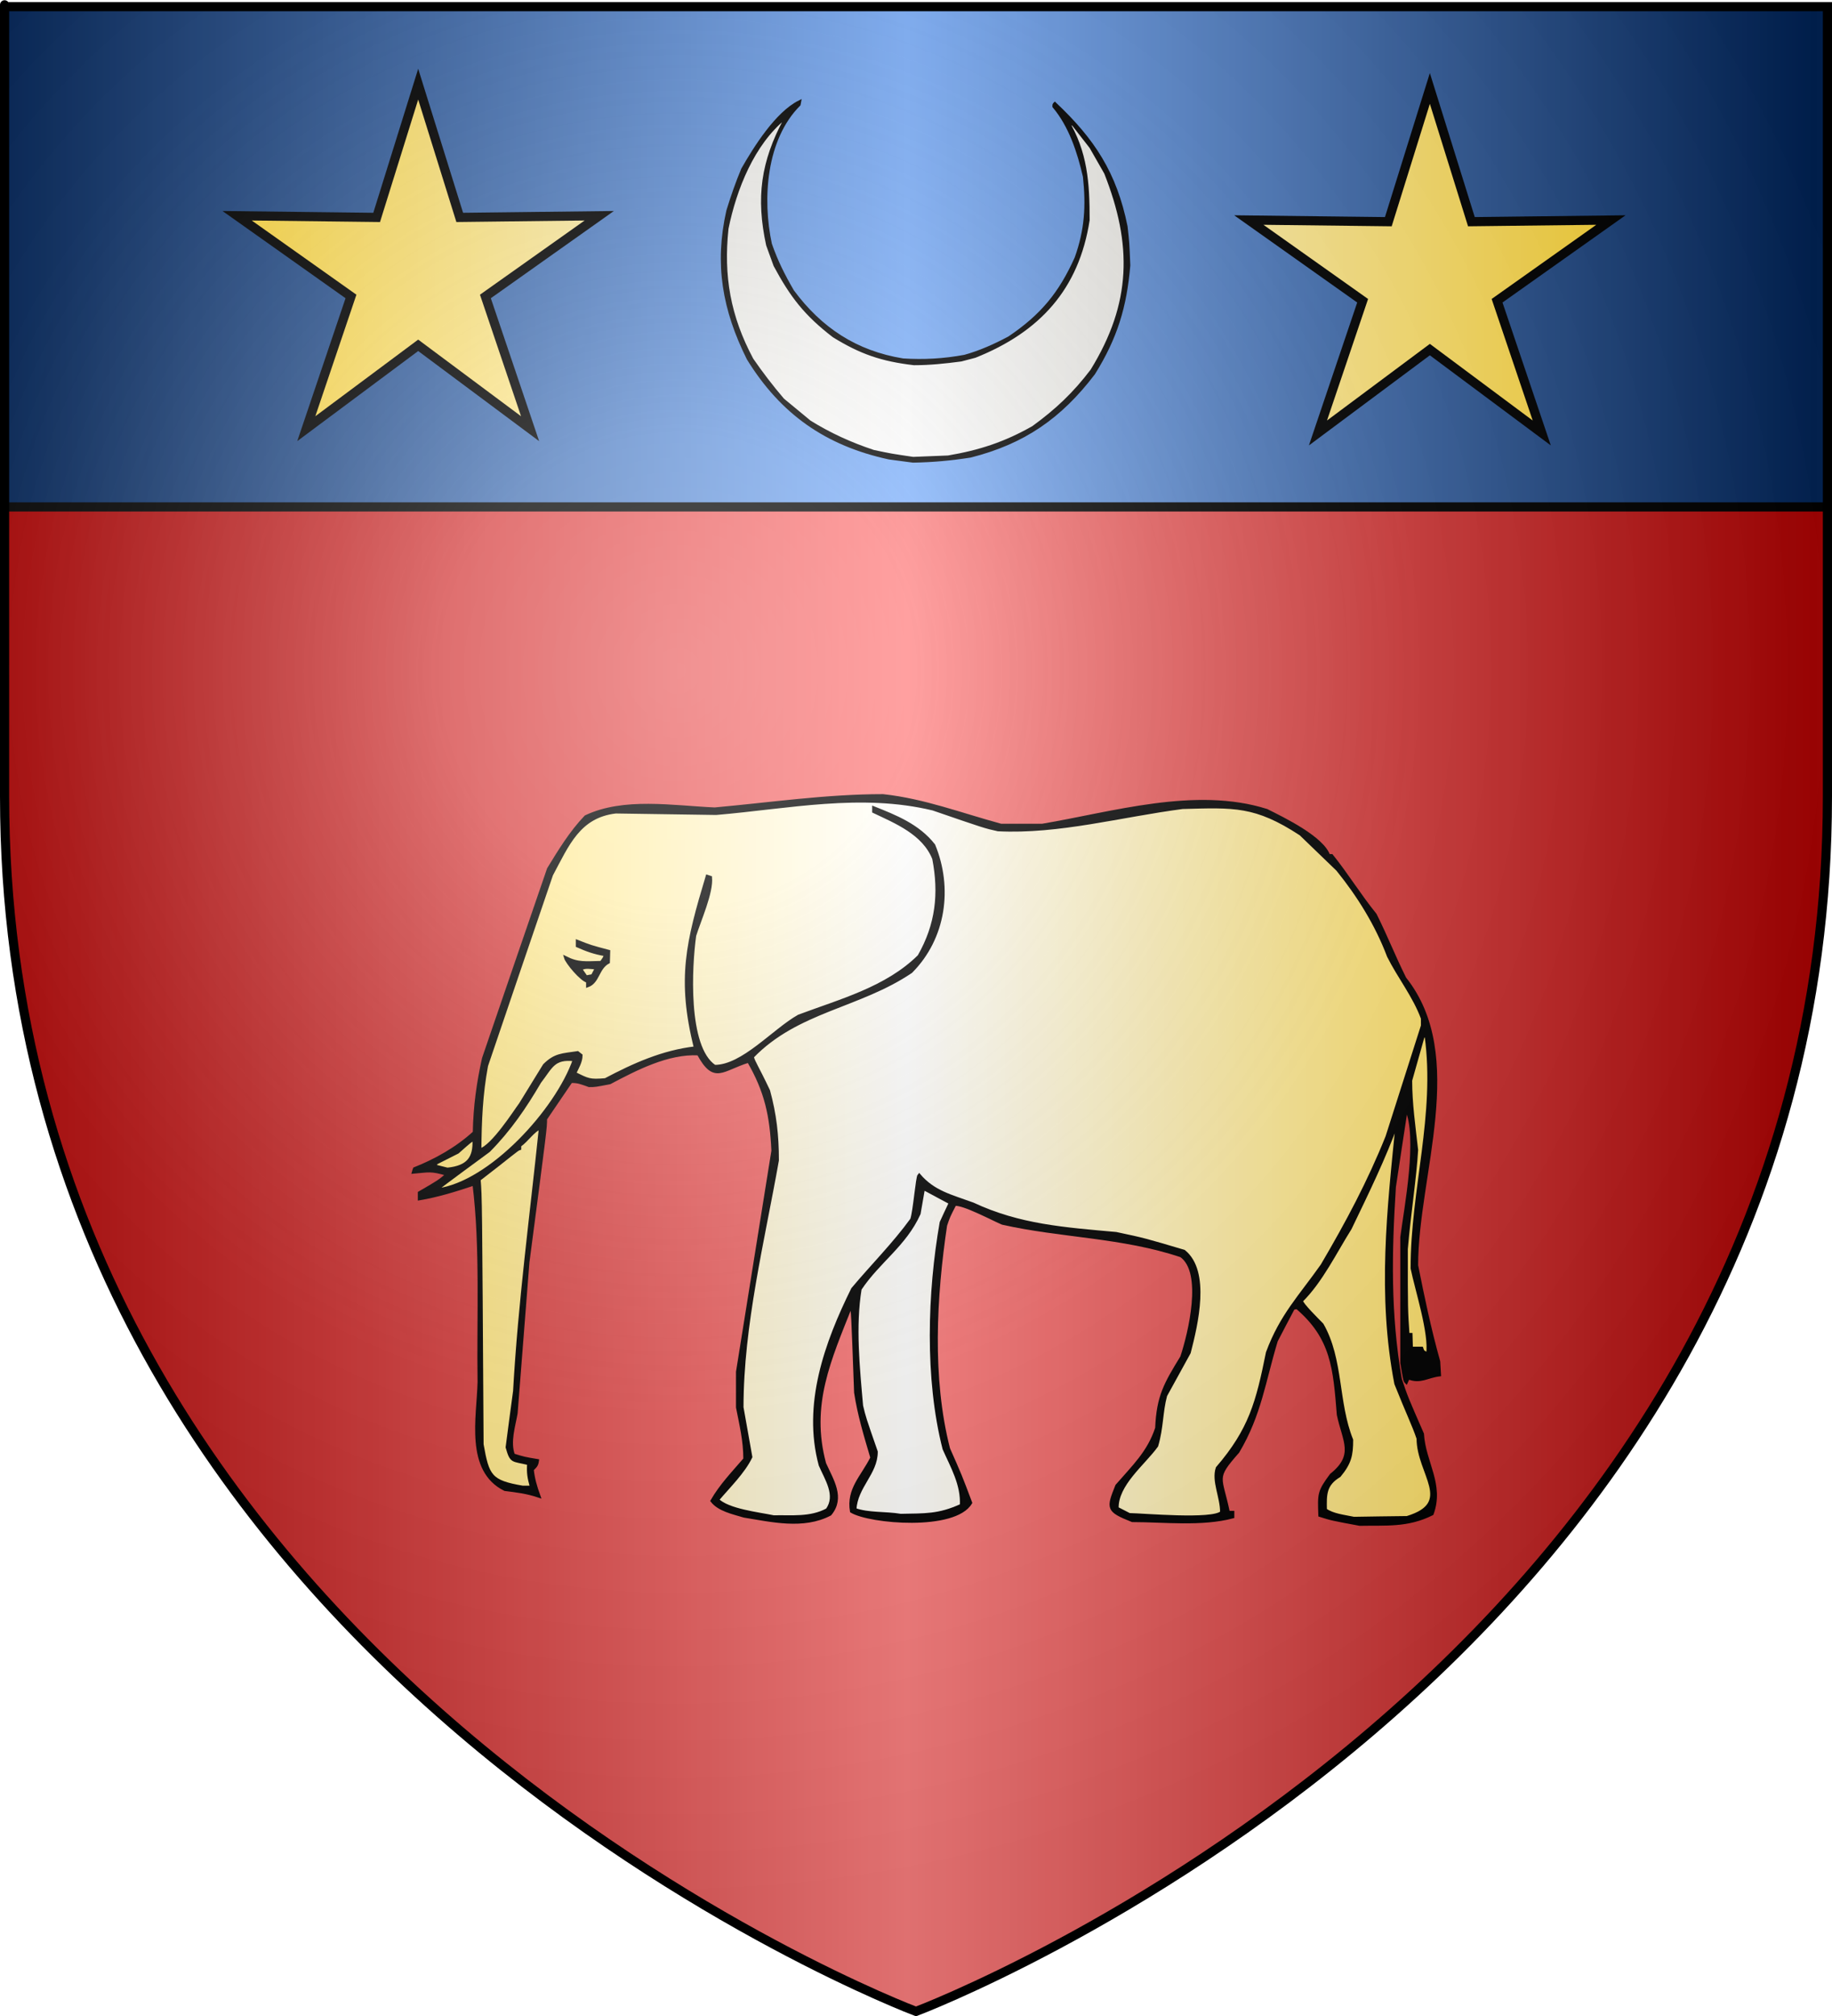 <?xml version="1.0" encoding="UTF-8" standalone="no"?><svg xmlns="http://www.w3.org/2000/svg" xmlns:cc="http://web.resource.org/cc/" xmlns:dc="http://purl.org/dc/elements/1.1/" xmlns:inkscape="http://www.inkscape.org/namespaces/inkscape" xmlns:rdf="http://www.w3.org/1999/02/22-rdf-syntax-ns#" xmlns:sodipodi="http://sodipodi.sourceforge.net/DTD/sodipodi-0.dtd" xmlns:svg="http://www.w3.org/2000/svg" xmlns:xlink="http://www.w3.org/1999/xlink" height="660" id="svg2" inkscape:export-filename="/Users/olivier/Desktop/Blason Rouge/Blason_Vide_3D.png" inkscape:export-xdpi="144" inkscape:export-ydpi="144" inkscape:version="0.44" sodipodi:docbase="D:\Mes documents\Renaud-Notre Lapin" sodipodi:docname="Blason_Vide_3D.svg" sodipodi:version="0.32" version="1.0" width="600">
	<rect width="100%" height="100%" fill="#808080" stroke="none"/>
	<sodipodi:namedview bordercolor="#666666" borderopacity="1.0" gridtolerance="10.0" guidetolerance="10.0" height="660px" id="base" inkscape:current-layer="layer3" inkscape:cx="396.46229" inkscape:cy="478.04383" inkscape:pageopacity="0.0" inkscape:pageshadow="2" inkscape:window-height="712" inkscape:window-width="1024" inkscape:window-x="-4" inkscape:window-y="-4" inkscape:zoom="0.44547727" objecttolerance="10.0" pagecolor="#ffffff" showgrid="false"/>
	<desc id="desc4">Flag of Canton of Valais (Wallis)</desc>
	<defs id="defs6">
		<linearGradient id="linearGradient2893">
			<stop id="stop2895" offset="0" style="stop-color:white;stop-opacity:0.314;"/>
			<stop id="stop2897" offset="0.19" style="stop-color:white;stop-opacity:0.251;"/>
			<stop id="stop2901" offset="0.6" style="stop-color:#6b6b6b;stop-opacity:0.125;"/>
			<stop id="stop2899" offset="1" style="stop-color:black;stop-opacity:0.125;"/>
		</linearGradient>
		<linearGradient id="linearGradient2885">
			<stop id="stop2887" offset="0" style="stop-color:white;stop-opacity:1;"/>
			<stop id="stop2891" offset="0.229" style="stop-color:white;stop-opacity:1;"/>
			<stop id="stop2889" offset="1" style="stop-color:black;stop-opacity:1;"/>
		</linearGradient>
		<linearGradient id="linearGradient2955">
			<stop id="stop2867" offset="0" style="stop-color:#fd0000;stop-opacity:1;"/>
			<stop id="stop2873" offset="0.5" style="stop-color:#e77275;stop-opacity:0.659;"/>
			<stop id="stop2959" offset="1" style="stop-color:black;stop-opacity:0.323;"/>
		</linearGradient>
		<radialGradient cx="225.524" cy="218.901" fx="225.524" fy="218.901" gradientTransform="matrix(-4.167939e-4,2.183,-1.884,-3.599562e-4,615.597,-289.121)" gradientUnits="userSpaceOnUse" id="radialGradient2961" inkscape:collect="always" r="300" xlink:href="#linearGradient2955"/>
		<polygon id="star" points="0,-1 0.588,0.809 -0.951,-0.309 0.951,-0.309 -0.588,0.809 0,-1 " transform="scale(53,53)"/>
		<clipPath id="clip">
			<path d="M 0,-200 L 0,600 L 300,600 L 300,-200 L 0,-200 z " id="path10"/>
		</clipPath>
		<radialGradient cx="225.524" cy="218.901" fx="225.524" fy="218.901" gradientTransform="matrix(-4.167939e-4,2.183,-1.884,-3.599562e-4,615.597,-289.121)" gradientUnits="userSpaceOnUse" id="radialGradient1911" inkscape:collect="always" r="300" xlink:href="#linearGradient2955"/>
		<radialGradient cx="225.524" cy="218.901" fx="225.524" fy="218.901" gradientTransform="matrix(0,1.749,-1.593,-1.049767e-7,551.788,-191.29)" gradientUnits="userSpaceOnUse" id="radialGradient2865" inkscape:collect="always" r="300" xlink:href="#linearGradient2955"/>
		<radialGradient cx="225.524" cy="218.901" fx="225.524" fy="218.901" gradientTransform="matrix(0,1.386,-1.323,-5.741131e-8,-158.082,-109.541)" gradientUnits="userSpaceOnUse" id="radialGradient2871" inkscape:collect="always" r="300" xlink:href="#linearGradient2955"/>
		<radialGradient cx="221.445" cy="226.331" fx="221.445" fy="226.331" gradientTransform="matrix(1.353,0,0,1.349,-77.629,-85.747)" gradientUnits="userSpaceOnUse" id="radialGradient3163" inkscape:collect="always" r="300" xlink:href="#linearGradient2893"/>
	<linearGradient gradientUnits="userSpaceOnUse" id="linearGradientgueules" spreadMethod="reflect" x1="297" x2="0" y1="100" y2="100"><stop id="stop305" offset="0.000" style="stop-color:#ff8080;stop-opacity:1.000;"/><stop id="stop306" offset="1.000" style="stop-color:#aa0000;stop-opacity:1.000;"/></linearGradient><linearGradient gradientUnits="userSpaceOnUse" id="linearGradientazur" spreadMethod="reflect" x1="297" x2="0" y1="100" y2="100"><stop id="stop307" offset="0.000" style="stop-color:#80b3ff;stop-opacity:1.000;"/><stop id="stop308" offset="1.000" style="stop-color:#002255;stop-opacity:1.000;"/></linearGradient><linearGradient gradientUnits="userSpaceOnUse" id="linearGradientsinople" spreadMethod="reflect" x1="297" x2="0" y1="100" y2="100"><stop id="stop309" offset="0.000" style="stop-color:#80ffb3;stop-opacity:1.000;"/><stop id="stop310" offset="1.000" style="stop-color:#003200;stop-opacity:1.000;"/></linearGradient><linearGradient gradientUnits="userSpaceOnUse" id="linearGradientsable" spreadMethod="reflect" x1="297" x2="0" y1="100" y2="100"><stop id="stop311" offset="0.000" style="stop-color:#b3b3b3;stop-opacity:1.000;"/><stop id="stop312" offset="1.000" style="stop-color:#333333;stop-opacity:1.000;"/></linearGradient><linearGradient gradientUnits="userSpaceOnUse" id="linearGradientor" spreadMethod="reflect" x1="297" x2="0" y1="100" y2="100"><stop id="stop313" offset="0.000" style="stop-color:#ffffff;stop-opacity:1.000;"/><stop id="stop314" offset="1.000" style="stop-color:#ffcc00;stop-opacity:1.000;"/></linearGradient><linearGradient gradientUnits="userSpaceOnUse" id="linearGradientargent" spreadMethod="reflect" x1="297" x2="0" y1="100" y2="100"><stop id="stop315" offset="0.000" style="stop-color:#ffffff;stop-opacity:1.000;"/><stop id="stop316" offset="1.000" style="stop-color:#aca793;stop-opacity:1.000;"/></linearGradient><linearGradient gradientUnits="userSpaceOnUse" id="linearGradientpourpre" spreadMethod="reflect" x1="297" x2="0" y1="100" y2="100"><stop id="stop317" offset="0.000" style="stop-color:#ffffff;stop-opacity:1.000;"/><stop id="stop318" offset="1.000" style="stop-color:#d576ad;stop-opacity:1.000;"/></linearGradient><linearGradient gradientUnits="userSpaceOnUse" id="linearGradientcarnation" spreadMethod="reflect" x1="297" x2="0" y1="100" y2="100"><stop id="stop319" offset="0.000" style="stop-color:#ffffff;stop-opacity:1.000;"/><stop id="stop320" offset="1.000" style="stop-color:#ffc282;stop-opacity:1.000;"/></linearGradient></defs>
	<g id="layer3" inkscape:groupmode="layer" inkscape:label="Fond écu" style="display:inline">
		<svg:path d="M 300.000,658.500 C 300.000,658.500 598.500,546.180 598.500,260.728 C 598.500,-24.723 598.500,2.176 598.500,2.176 L 1.500,2.176 L 1.500,260.728 C 1.500,546.180 300.000,658.500 300.000,658.500 z" id="path2855" style="fill:url(#linearGradientgueules)"/></g>
	<g id="layer4" inkscape:groupmode="layer" inkscape:label="Meubles" sodipodi:insensitive="true"><svg:g id="g5"><svg:path d="M -14.310,0.255 L -14.310,165.961 L 613.814,165.961 L 613.814,0.255 L -14.310,0.255 z" id="path6" style="fill:url(#linearGradientazur);stroke:black;stroke-width:3"/></svg:g><svg:g id="g6"><svg:path d="M 136.961,27.552 L 123.357,71.178 L 77.661,70.636 L 114.948,97.056 L 100.312,140.346 L 136.961,113.049 L 173.610,140.346 L 158.974,97.056 L 196.261,70.636 L 150.565,71.178 L 136.961,27.552 z" id="path7" style="fill:url(#linearGradientor);stroke:black;stroke-width:3"/></svg:g><svg:g id="g7"><svg:path d="M 468.294,28.952 L 454.690,72.578 L 408.994,72.036 L 446.281,98.456 L 431.645,141.746 L 468.294,114.449 L 504.944,141.746 L 490.307,98.456 L 527.594,72.036 L 481.899,72.578 L 468.294,28.952 z" id="path8" style="fill:url(#linearGradientor);stroke:black;stroke-width:3"/></svg:g><svg:g id="g8"><svg:path d="M 445.324,499.024 C 436.133,497.316 436.133,497.316 432.268,496.095 C 432.024,489.051 431.920,488.354 435.994,482.879 C 444.105,476.393 440.172,471.826 438.326,463.179 C 437.107,447.906 436.376,437.968 424.782,428.065 C 424.365,428.135 423.947,428.205 423.565,428.310 C 421.685,431.831 419.839,435.387 417.994,438.944 C 413.989,452.125 412.667,463.108 405.425,475.278 C 397.522,484.204 399.820,483.124 402.291,495.119 C 402.779,495.119 403.266,495.119 403.754,495.119 C 403.754,495.606 403.754,496.095 403.754,496.583 C 393.588,499.303 381.123,497.803 370.853,497.803 C 362.671,494.525 362.740,493.933 365.770,486.401 C 371.236,480.090 376.214,475.487 378.825,467.537 C 379.279,457.111 381.646,453.102 387.042,444.280 C 389.653,436.434 394.458,416.523 386.834,411.119 C 367.510,404.633 347.666,404.807 328.308,400.449 C 324.721,398.915 315.670,394.033 312.710,394.277 C 310.656,398.287 310.656,398.287 309.681,401.181 C 306.234,424.369 304.702,451.079 310.656,474.302 C 314.520,483.019 314.520,483.019 317.898,491.980 C 312.710,500.802 284.927,498.396 278.868,494.770 C 277.651,487.516 282.386,483.542 285.554,477.231 C 283.361,469.803 281.340,463.179 280.227,455.890 C 279.252,429.286 279.252,429.286 278.764,427.333 C 271.697,445.116 264.872,459.936 270.061,479.149 C 272.532,484.658 276.363,490.306 271.870,495.711 C 263.132,500.314 252.582,497.768 243.704,496.339 C 239.980,495.223 235.453,494.281 233.190,491.352 C 236.149,486.226 240.084,482.182 243.948,477.684 C 243.948,471.617 242.660,466.456 241.547,460.737 C 241.547,456.867 241.547,452.996 241.547,449.126 C 245.411,424.996 249.275,400.867 253.140,376.738 C 252.618,365.336 250.911,357.281 245.167,347.413 C 236.428,350.063 233.991,354.666 228.734,345.008 C 218.742,344.484 208.297,349.924 199.732,354.457 C 194.892,355.399 194.892,355.399 192.943,355.399 C 190.436,354.527 189.287,353.969 186.989,354.073 C 184.204,358.153 181.419,362.233 178.668,366.312 C 178.668,369.206 178.668,369.206 172.889,413.280 C 171.601,429.739 170.313,446.197 169.024,462.690 C 168.328,466.735 166.553,472.105 168.154,476.359 C 171.670,477.439 171.670,477.439 176.023,478.172 C 175.813,479.671 175.500,479.915 174.316,481.101 C 174.629,484.065 175.360,486.645 176.510,489.818 C 172.471,488.458 169.233,488.109 165.369,487.622 C 152.696,481.345 156.630,463.911 156.908,452.508 C 156.595,431.274 157.814,408.294 155.237,387.618 C 149.074,389.675 143.470,391.418 137.341,392.464 C 137.341,391.801 137.341,391.139 137.341,390.511 C 143.608,386.885 143.608,386.885 146.533,384.479 C 140.997,382.806 140.440,383.328 135.392,383.747 C 135.497,383.363 135.601,382.979 135.740,382.631 C 142.878,379.771 149.493,376.075 155.341,370.776 C 155.516,362.163 156.560,354.596 158.371,346.472 C 165.438,325.795 172.541,305.117 179.643,284.475 C 183.299,278.512 186.954,272.480 191.828,267.389 C 204.293,261.461 220.169,264.216 234.061,264.843 C 252.269,263.204 270.687,260.485 289.174,260.485 C 302.613,261.949 314.486,266.553 327.820,270.179 C 332.311,270.179 336.838,270.179 341.364,270.179 C 364.377,266.308 391.568,257.939 414.860,265.332 C 420.431,268.121 433.034,274.223 435.158,280.116 C 435.471,280.116 435.784,280.116 436.133,280.116 C 441.042,286.218 445.289,293.157 450.407,299.469 C 454.273,307.245 456.222,312.544 460.086,320.320 C 480.349,345.774 463.951,384.758 463.951,414.257 C 466.040,424.718 468.199,435.108 471.192,445.744 C 471.262,447.173 471.331,448.638 471.437,450.102 C 467.432,450.591 465.169,452.682 461.270,451.079 C 461.026,451.532 460.782,452.020 460.573,452.508 C 460.086,452.020 460.086,452.020 459.112,446.232 C 459.112,432.493 459.112,418.755 459.112,405.052 C 460.365,395.358 464.891,372.240 460.573,362.930 C 459.250,371.473 457.962,380.016 456.674,388.594 C 455.317,409.794 454.899,430.227 458.624,451.532 C 460.573,457.355 460.573,457.355 465.865,469.455 C 466.423,478.835 472.550,485.913 469.034,495.606 C 460.957,499.652 453.889,498.849 445.324,499.024 z" id="path9" style="fill:#000000;stroke:black;stroke-width:1"/><svg:path d="M 443.409,497.071 C 440.241,496.409 436.446,496.025 434.079,494.281 C 433.974,489.261 433.870,486.018 438.674,483.124 C 442.086,478.974 442.678,476.463 442.678,471.408 C 437.734,459.098 439.545,445.047 432.999,433.644 C 431.572,432.179 426.314,427.020 426.210,425.868 C 432.720,419.452 437.351,409.829 442.190,402.157 C 447.727,390.651 453.332,379.249 457.649,367.288 C 454.759,395.951 451.556,423.951 457.162,452.996 C 461.026,462.690 462.976,466.561 464.439,470.919 C 464.439,482.530 476.589,492.049 460.817,496.827 C 455.003,496.896 449.189,496.966 443.409,497.071 z" id="path10" style="fill:url(#linearGradientor);stroke:black;stroke-width:1"/><svg:path d="M 253.384,496.583 C 248.370,495.537 238.448,494.456 235.001,491.004 C 238.587,486.750 243.565,481.903 245.898,476.986 C 244.923,471.546 243.948,466.142 243.008,460.737 C 243.008,433.889 249.937,406.132 254.602,379.877 C 254.602,371.577 253.801,364.813 251.713,357.107 C 247.813,348.878 246.873,347.902 246.386,345.984 C 261.112,330.746 281.306,329.630 298.366,318.123 C 309.368,307.070 311.561,290.682 305.817,276.734 C 300.768,270.248 293.248,267.285 286.145,264.460 C 286.145,264.843 286.145,265.262 286.145,265.680 C 293.422,269.133 302.509,272.794 305.817,281.092 C 308.010,292.460 306.930,302.677 301.011,313.032 C 290.393,323.563 275.179,327.573 261.600,332.664 C 253.244,337.406 243.287,349.122 234.061,349.122 C 224.625,342.845 226.123,316.066 227.515,306.268 C 229.116,301.177 233.190,292.146 232.703,287.229 C 232.319,287.090 231.971,286.985 231.623,286.881 C 225.183,308.325 222.084,320.425 227.759,343.055 C 217.070,344.275 207.496,348.599 198.270,353.481 C 193.082,353.934 192.560,353.550 188.208,351.388 C 189.113,349.470 190.297,347.552 190.297,345.495 C 189.913,345.182 189.531,344.902 189.183,344.623 C 184.099,345.391 181.837,345.216 178.286,348.738 C 175.674,352.957 173.063,357.211 170.452,361.465 C 168.816,363.627 161.295,375.483 157.152,376.494 C 157.256,366.626 157.604,358.292 159.345,348.878 C 166.413,328.026 173.516,307.210 180.618,286.393 C 185.945,276.455 189.600,267.250 201.647,265.820 C 212.614,265.960 223.581,266.133 234.548,266.308 C 258.257,264.286 282.002,259.160 305.573,264.843 C 322.493,270.667 322.493,270.667 326.845,271.643 C 346.691,272.654 367.232,266.971 387.286,264.356 C 404.171,263.902 411.135,263.344 426.001,273.073 C 430.005,276.943 434.044,280.813 438.082,284.718 C 444.906,293.157 450.791,302.537 454.759,313.032 C 458.137,319.797 463.220,326.144 465.865,333.396 C 465.865,334.198 465.865,335.000 465.865,335.802 C 462.001,347.902 458.137,360.001 454.273,372.135 C 448.319,386.990 441.181,400.345 432.999,414.257 C 425.793,424.474 419.630,430.611 415.104,442.815 C 411.831,459.064 409.498,468.026 398.671,480.613 C 397.243,484.867 400.098,489.993 400.098,495.119 C 397.243,497.978 374.404,495.920 369.878,495.851 C 368.520,495.153 367.197,494.456 365.874,493.794 C 365.665,485.983 374.509,479.288 378.825,473.325 C 380.601,467.327 380.288,462.272 381.750,456.867 C 384.327,452.160 386.903,447.487 389.480,442.815 C 391.881,433.505 395.990,416.280 387.773,409.654 C 374.717,405.784 374.717,405.784 365.526,403.831 C 348.571,402.297 333.913,401.321 318.629,394.173 C 311.387,391.523 305.781,390.302 301.011,384.723 C 300.385,385.351 299.550,396.440 298.610,399.228 C 292.795,407.249 285.693,414.327 279.252,421.998 C 270.513,439.676 263.271,459.796 268.633,479.636 C 270.548,484.135 274.343,489.574 270.896,494.281 C 265.360,497.245 259.268,496.443 253.384,496.583 z" id="path11" style="fill:url(#linearGradientor);stroke:black;stroke-width:1"/><svg:path d="M 294.988,496.095 C 289.976,495.257 284.300,495.781 279.983,494.177 C 280.435,486.611 286.981,482.357 286.981,475.278 C 283.116,464.155 283.116,464.155 282.176,460.250 C 281.062,447.696 279.704,434.097 281.689,421.998 C 287.712,412.932 296.382,407.597 301.011,397.310 C 301.465,394.556 301.951,391.801 302.439,389.082 C 305.364,390.651 308.288,392.220 311.248,393.789 C 310.238,395.916 309.228,398.043 308.253,400.205 C 304.250,423.079 303.310,451.253 309.193,474.302 C 311.770,480.160 315.217,485.948 314.868,492.817 C 307.348,496.269 302.857,495.920 294.988,496.095 z" id="path12" style="fill:url(#linearGradientor);stroke:black;stroke-width:1"/><svg:path d="M 171.183,486.889 C 160.599,485.076 159.728,483.297 157.883,472.872 C 157.396,391.976 157.396,391.976 156.908,386.153 C 167.318,378.168 169.268,376.250 170.208,376.006 C 170.208,375.657 170.208,375.343 170.208,375.030 C 172.611,373.356 174.664,370.044 176.997,369.206 C 174.037,397.799 170.173,426.357 168.537,455.437 C 167.701,461.540 166.901,467.676 166.100,473.813 C 167.527,478.800 167.736,477.824 173.132,479.149 C 172.959,482.217 173.168,483.647 174.072,486.889 C 173.097,486.889 172.123,486.889 171.183,486.889 z" id="path13" style="fill:url(#linearGradientor);stroke:black;stroke-width:1"/><svg:path d="M 467.572,443.303 C 466.005,442.466 466.040,442.570 465.622,441.386 C 464.473,441.386 463.359,441.386 462.245,441.386 C 462.176,439.886 462.140,438.387 462.105,436.887 C 461.757,436.887 461.444,436.887 461.130,436.887 C 460.573,428.797 460.573,428.797 460.573,408.922 C 461.513,397.799 463.464,385.211 463.951,376.494 C 463.080,368.683 462.001,361.326 462.001,353.724 C 463.359,348.878 464.717,344.031 466.109,339.184 C 466.423,339.184 466.736,339.184 467.084,339.184 C 470.600,365.022 462.489,389.361 462.489,415.233 C 463.847,421.963 468.616,436.678 467.572,443.303 z" id="path14" style="fill:url(#linearGradientor);stroke:black;stroke-width:1"/><svg:path d="M 143.156,389.570 C 143.470,388.943 143.470,388.943 160.076,376.738 C 166.901,369.834 171.914,362.476 176.754,354.213 C 180.653,349.156 181.279,346.193 188.104,346.926 C 182.394,363.383 160.634,387.304 143.156,389.570 z" id="path15" style="fill:url(#linearGradientor);stroke:black;stroke-width:1"/><svg:path d="M 146.533,382.771 C 145.245,382.422 143.956,382.108 142.668,381.795 C 142.668,381.481 142.668,381.167 142.668,380.853 C 145.071,379.632 147.473,378.412 149.910,377.191 C 154.263,373.321 154.263,373.321 155.237,373.077 C 155.516,379.144 153.288,382.073 146.533,382.771 z" id="path16" style="fill:url(#linearGradientor);stroke:black;stroke-width:1"/><svg:path d="M 192.455,322.726 C 192.455,322.238 192.455,321.750 192.455,321.262 C 190.367,320.808 185.666,315.090 185.214,313.521 C 189.392,315.613 191.689,315.194 196.912,315.090 C 198.026,313.521 198.026,313.521 198.270,312.544 C 194.579,311.917 192.247,311.045 189.079,309.650 C 189.079,309.163 189.079,308.674 189.079,308.186 C 193.431,309.895 193.431,309.895 199.349,311.464 C 199.314,312.614 199.279,313.800 199.245,314.985 C 195.659,316.903 195.972,321.471 192.455,322.726 z" id="path17" style="fill:#000000;stroke:black;stroke-width:1"/><svg:path d="M 191.968,319.832 C 191.341,318.961 190.749,318.089 190.157,317.251 C 191.655,316.310 193.326,316.764 195.380,316.903 C 194.927,317.740 194.475,318.576 194.022,319.448 C 193.326,319.553 192.630,319.693 191.968,319.832 z" id="path18" style="fill:url(#linearGradientor);stroke:black;stroke-width:1"/></svg:g><svg:g id="g9"><svg:path d="M 299.056,150.967 C 296.420,150.619 293.806,150.271 291.191,149.922 C 270.605,145.458 256.009,135.179 245.051,117.409 C 237.034,101.316 234.464,86.420 238.385,69.020 C 239.845,64.294 241.370,59.874 243.243,55.410 C 247.274,48.375 254.310,37.095 261.847,33.327 C 261.782,33.633 261.738,33.937 261.695,34.243 C 250.432,45.501 249.125,65.122 252.305,79.909 C 254.288,85.592 256.445,89.904 259.582,95.327 C 268.688,107.631 280.277,115.340 295.723,117.844 C 302.541,118.280 309.055,117.932 315.983,116.646 C 321.058,115.231 325.764,113.119 330.513,110.593 C 341.187,103.406 347.222,96.111 352.450,84.461 C 355.783,75.161 356.175,67.344 355.173,57.826 C 353.300,49.683 350.511,41.190 345.174,34.852 C 345.174,34.243 345.174,34.243 345.479,33.937 C 358.071,45.806 365.260,56.716 368.789,74.160 C 369.377,79.321 369.377,79.321 369.682,86.877 C 368.549,100.358 365.499,110.506 358.179,122.244 C 347.244,136.594 335.262,144.892 317.791,149.312 C 311.190,150.336 305.547,150.836 299.056,150.967 z" id="path19" style="fill:#000000;stroke:black;stroke-width:1"/><svg:path d="M 299.056,150.075 C 291.801,149.008 291.801,149.008 286.051,147.788 C 278.447,145.262 271.803,142.213 265.181,138.119 C 262.239,135.702 259.321,133.284 256.401,130.867 C 252.655,126.490 249.408,122.222 246.271,117.692 C 238.755,103.646 236.425,90.384 238.102,74.770 C 240.738,61.856 246.598,47.004 257.076,38.554 C 257.098,38.728 257.120,38.903 257.164,39.077 C 249.670,53.036 248.057,64.687 251.413,80.214 C 252.218,82.436 253.024,84.656 253.831,86.877 C 259.233,96.916 263.764,102.840 273.045,109.983 C 281.911,115.449 288.752,117.823 299.361,119.064 C 304.502,119.064 309.447,118.542 314.762,117.844 C 316.265,117.431 317.791,117.039 319.316,116.646 C 340.250,108.284 352.907,94.412 356.371,72.047 C 356.371,59.918 355.718,49.792 349.335,39.294 C 349.509,39.273 349.683,39.251 349.880,39.229 C 350.533,39.904 350.533,39.904 350.773,40.601 C 350.968,40.601 351.165,40.601 351.383,40.601 C 353.344,43.106 355.304,45.631 357.286,48.158 C 358.898,50.967 360.510,53.798 362.123,56.629 C 371.360,80.018 371.163,99.312 357.591,121.329 C 351.818,128.907 346.089,134.329 338.377,139.927 C 329.162,145.175 320.818,147.875 310.536,149.618 C 306.702,149.770 302.868,149.922 299.056,150.075 z" id="path20" style="fill:url(#linearGradientargent);stroke:black;stroke-width:1"/></svg:g><svg:g id="g11"><svg:path d="M 300.000,658.500 C 300.000,658.500 598.500,546.180 598.500,260.728 C 598.500,-24.723 598.500,2.176 598.500,2.176 L 1.500,2.176 L 1.500,260.728 C 1.500,546.180 300.000,658.500 300.000,658.500 L 680.000,740.000 L -80.000,740.000 L -80.000,-80.000 L 680.000,-80.000 L 680.000,740.000 z" id="path23" style="fill:url(#linearGradientargent)"/></svg:g><svg:g id="g10"><svg:path d="M 300.000,658.500 C 300.000,658.500 598.500,546.180 598.500,260.728 C 598.500,-24.723 598.500,2.176 598.500,2.176 L 1.500,2.176 L 1.500,260.728 C 1.500,546.180 300.000,658.500 300.000,658.500 L 680.000,740.000 L -80.000,740.000 L -80.000,-80.000 L 680.000,-80.000 L 680.000,740.000 z" id="path20" style="fill:#ffffff"/></svg:g></g>
	<g id="layer2" inkscape:groupmode="layer" inkscape:label="Reflet final" sodipodi:insensitive="true">
		<path d="M 300,658.5 C 300,658.5 598.5,546.18 598.5,260.728 C 598.5,-24.723 598.5,2.176 598.5,2.176 L 1.5,2.176 L 1.5,260.728 C 1.5,546.18 300,658.5 300,658.5 z " id="path2875" inkscape:export-xdpi="144" inkscape:export-ydpi="144" sodipodi:nodetypes="cccccc" style="opacity:1;fill:url(#radialGradient3163);fill-opacity:1;fill-rule:evenodd;stroke:none;stroke-width:1px;stroke-linecap:butt;stroke-linejoin:miter;stroke-opacity:1"/>
	</g>
	<g id="layer1" inkscape:groupmode="layer" inkscape:label="Contour final" sodipodi:insensitive="true">
		<path d="M 300,658.5 C 300,658.5 1.5,546.18 1.5,260.728 C 1.5,-24.723 1.5,2.176 1.5,2.176 L 598.5,2.176 L 598.5,260.728 C 598.5,546.18 300,658.5 300,658.5 z " id="path1411" inkscape:export-xdpi="144" inkscape:export-ydpi="144" sodipodi:nodetypes="cccccc" style="opacity:1;fill:none;fill-opacity:1;fill-rule:evenodd;stroke:#000000;stroke-width:3;stroke-linecap:butt;stroke-linejoin:miter;stroke-miterlimit:4;stroke-dasharray:none;stroke-opacity:1"/>
	</g>
</svg>